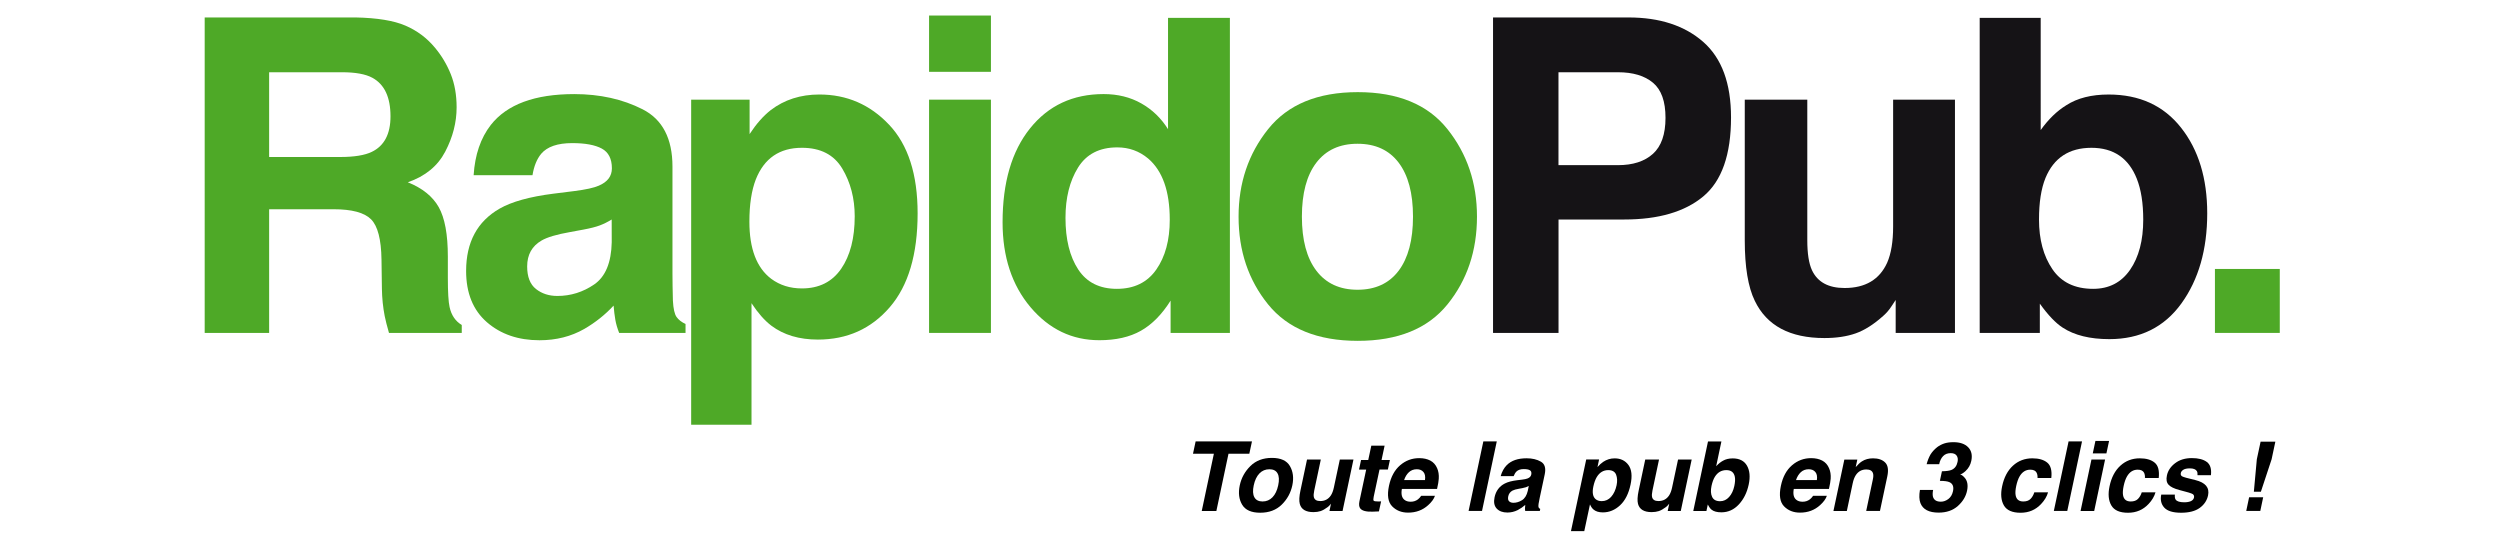 <?xml version="1.0" encoding="utf-8"?>
<!-- Generator: Adobe Illustrator 15.0.0, SVG Export Plug-In . SVG Version: 6.00 Build 0)  -->
<!DOCTYPE svg PUBLIC "-//W3C//DTD SVG 1.1//EN" "http://www.w3.org/Graphics/SVG/1.1/DTD/svg11.dtd">
<svg version="1.1" id="Calque_1" xmlns="http://www.w3.org/2000/svg" xmlns:xlink="http://www.w3.org/1999/xlink" x="0px" y="0px"
	 width="322px" height="70px" viewBox="0 5 322 70" enable-background="new 0 5 322 70" xml:space="preserve">
<g id="Calque_1_2_">
	<g id="Calque_1_1_">
		<g id="Calque_5">
			<g>
				<path d="M161.254,61.852l-0.341,1.588h-2.682l-1.562,7.373h-1.883l1.562-7.373h-2.689l0.339-1.588H161.254z"/>
				<path d="M162.312,71.039c-1.138,0-1.912-0.344-2.324-1.035c-0.411-0.689-0.513-1.52-0.307-2.492
					c0.203-0.957,0.66-1.783,1.368-2.484s1.633-1.051,2.771-1.051c1.139,0,1.914,0.35,2.32,1.051
					c0.409,0.701,0.512,1.527,0.311,2.484c-0.206,0.975-0.664,1.803-1.372,2.492C164.372,70.695,163.448,71.039,162.312,71.039z
					 M164.632,67.512c0.145-0.666,0.117-1.176-0.082-1.535c-0.193-0.357-0.547-0.537-1.052-0.537c-0.508,0-0.936,0.18-1.283,0.537
					c-0.347,0.359-0.593,0.869-0.734,1.535c-0.143,0.662-0.116,1.176,0.083,1.535c0.195,0.359,0.548,0.543,1.054,0.543
					c0.507,0,0.935-0.184,1.281-0.543C164.247,68.688,164.49,68.174,164.632,67.512z"/>
				<path d="M170.121,64.186l-0.847,3.99c-0.081,0.379-0.097,0.662-0.05,0.854c0.086,0.338,0.359,0.506,0.823,0.506
					c0.592,0,1.046-0.242,1.364-0.719c0.172-0.258,0.301-0.604,0.391-1.027l0.768-3.604h1.756l-1.404,6.627h-1.687l0.197-0.938
					c-0.021,0.02-0.075,0.08-0.158,0.184c-0.086,0.102-0.183,0.189-0.287,0.266c-0.322,0.242-0.62,0.41-0.895,0.502
					c-0.276,0.088-0.582,0.133-0.923,0.133c-0.98,0-1.564-0.352-1.756-1.057c-0.105-0.393-0.078-0.963,0.084-1.723l0.847-3.99h1.775
					L170.121,64.186L170.121,64.186z"/>
				<path d="M175.041,65.48l0.263-1.232h0.925l0.396-1.85h1.713l-0.396,1.85h1.076l-0.262,1.232h-1.076l-0.748,3.5
					c-0.057,0.271-0.057,0.439-0.002,0.508c0.055,0.066,0.258,0.102,0.608,0.102c0.054,0,0.107-0.004,0.167-0.006
					c0.06,0,0.119-0.004,0.182-0.01l-0.281,1.295l-0.825,0.033c-0.822,0.025-1.353-0.115-1.587-0.426
					c-0.148-0.199-0.184-0.506-0.098-0.918l0.869-4.078H175.041L175.041,65.48z"/>
				<path d="M185.099,65.295c0.177,0.396,0.249,0.852,0.214,1.369c-0.017,0.305-0.091,0.742-0.221,1.312h-4.532
					c-0.116,0.668-0.009,1.129,0.327,1.396c0.204,0.168,0.473,0.25,0.81,0.25c0.355,0,0.667-0.1,0.936-0.305
					c0.143-0.109,0.28-0.26,0.417-0.455h1.771c-0.131,0.395-0.418,0.791-0.868,1.197c-0.707,0.645-1.569,0.967-2.59,0.967
					c-0.842,0-1.526-0.271-2.055-0.814c-0.529-0.543-0.665-1.426-0.405-2.648c0.244-1.148,0.722-2.025,1.433-2.639
					c0.711-0.611,1.527-0.916,2.456-0.916c0.554,0,1.027,0.102,1.425,0.309C184.612,64.525,184.906,64.854,185.099,65.295z
					 M180.847,66.834h2.691c0.066-0.457,0.002-0.805-0.199-1.041c-0.201-0.238-0.484-0.354-0.854-0.354
					c-0.398,0-0.735,0.125-1.011,0.375C181.2,66.066,180.991,66.406,180.847,66.834z"/>
				<path d="M190.884,70.812h-1.731l1.902-8.961h1.73L190.884,70.812z"/>
				<path d="M196.024,66.779c0.333-0.039,0.574-0.09,0.724-0.152c0.269-0.105,0.426-0.268,0.476-0.492
					c0.057-0.27,0.002-0.459-0.164-0.561c-0.168-0.105-0.433-0.156-0.797-0.156c-0.409,0-0.72,0.102-0.937,0.307
					c-0.148,0.146-0.273,0.35-0.37,0.605h-1.67c0.16-0.578,0.426-1.057,0.789-1.426c0.584-0.584,1.433-0.877,2.548-0.877
					c0.725,0,1.337,0.143,1.841,0.434c0.502,0.287,0.666,0.83,0.498,1.627l-0.648,3.037c-0.046,0.213-0.095,0.465-0.147,0.77
					c-0.034,0.225-0.032,0.379,0.004,0.457c0.04,0.082,0.107,0.148,0.21,0.203l-0.05,0.252h-1.885
					c-0.022-0.133-0.031-0.256-0.026-0.375c0.002-0.117,0.018-0.252,0.035-0.4c-0.296,0.26-0.617,0.479-0.965,0.662
					c-0.424,0.215-0.87,0.32-1.339,0.32c-0.602,0-1.059-0.172-1.377-0.51c-0.317-0.346-0.409-0.828-0.274-1.459
					c0.174-0.812,0.61-1.406,1.318-1.768c0.384-0.199,0.92-0.342,1.608-0.426L196.024,66.779z M196.906,67.588
					c-0.122,0.068-0.241,0.125-0.364,0.168c-0.122,0.041-0.284,0.082-0.487,0.119l-0.398,0.072
					c-0.382,0.064-0.659,0.143-0.839,0.236c-0.299,0.158-0.482,0.404-0.555,0.738c-0.063,0.291-0.027,0.508,0.106,0.639
					c0.136,0.133,0.32,0.199,0.558,0.199c0.371,0,0.738-0.109,1.099-0.33c0.361-0.221,0.611-0.617,0.749-1.195L196.906,67.588z"/>
				<path d="M210.016,67.41c-0.245,1.166-0.696,2.059-1.35,2.67c-0.656,0.611-1.396,0.916-2.224,0.916
					c-0.523,0-0.935-0.131-1.228-0.395c-0.162-0.146-0.304-0.357-0.425-0.639l-0.735,3.449h-1.714l1.964-9.229h1.657l-0.205,0.977
					c0.247-0.285,0.494-0.51,0.743-0.676c0.443-0.295,0.932-0.447,1.463-0.447c0.771,0,1.366,0.287,1.783,0.857
					C210.162,65.467,210.252,66.309,210.016,67.41z M207.143,65.551c-0.627,0-1.121,0.301-1.481,0.896
					c-0.187,0.314-0.331,0.717-0.436,1.203c-0.165,0.768-0.074,1.311,0.267,1.621c0.207,0.184,0.478,0.275,0.809,0.275
					c0.481,0,0.89-0.189,1.22-0.561c0.334-0.375,0.563-0.869,0.696-1.488c0.107-0.512,0.087-0.963-0.062-1.357
					C208.002,65.752,207.667,65.551,207.143,65.551z"/>
				<path d="M213.683,64.186l-0.846,3.99c-0.079,0.379-0.096,0.662-0.048,0.854c0.085,0.338,0.357,0.506,0.82,0.506
					c0.595,0,1.047-0.242,1.366-0.719c0.172-0.258,0.301-0.604,0.39-1.027l0.768-3.604h1.756l-1.405,6.627h-1.682l0.193-0.938
					c-0.021,0.02-0.073,0.08-0.157,0.184s-0.182,0.189-0.287,0.266c-0.323,0.242-0.622,0.41-0.895,0.502
					c-0.276,0.088-0.58,0.133-0.923,0.133c-0.98,0-1.564-0.352-1.757-1.057c-0.104-0.393-0.078-0.963,0.085-1.723l0.845-3.99h1.775
					L213.683,64.186L213.683,64.186z"/>
				<path d="M225.233,67.41c-0.219,1.029-0.641,1.883-1.271,2.561c-0.629,0.678-1.38,1.016-2.252,1.016
					c-0.547,0-0.962-0.109-1.245-0.328c-0.172-0.129-0.336-0.355-0.499-0.682l-0.178,0.836h-1.693l1.896-8.949h1.726l-0.674,3.188
					c0.283-0.309,0.574-0.545,0.874-0.707c0.352-0.203,0.77-0.303,1.252-0.303c0.871,0,1.485,0.312,1.844,0.939
					C225.37,65.609,225.445,66.418,225.233,67.41z M223.382,67.594c0.1-0.471,0.124-0.857,0.067-1.168
					c-0.109-0.582-0.476-0.875-1.095-0.875c-0.629,0-1.12,0.287-1.477,0.857c-0.188,0.307-0.331,0.697-0.434,1.18
					c-0.121,0.566-0.097,1.039,0.077,1.408c0.171,0.373,0.518,0.561,1.03,0.561c0.446,0,0.83-0.182,1.154-0.539
					C223.032,68.656,223.255,68.182,223.382,67.594z"/>
				<path d="M235.577,65.295c0.178,0.396,0.249,0.852,0.214,1.369c-0.019,0.305-0.092,0.742-0.223,1.312h-4.53
					c-0.119,0.668-0.011,1.129,0.324,1.396c0.204,0.168,0.475,0.25,0.812,0.25c0.354,0,0.668-0.1,0.935-0.305
					c0.143-0.109,0.284-0.26,0.419-0.455h1.77c-0.13,0.395-0.42,0.791-0.868,1.197c-0.707,0.645-1.57,0.967-2.591,0.967
					c-0.843,0-1.527-0.271-2.054-0.814c-0.53-0.543-0.664-1.426-0.405-2.648c0.242-1.148,0.72-2.025,1.432-2.639
					c0.711-0.609,1.528-0.916,2.457-0.916c0.551,0,1.028,0.102,1.426,0.309C235.093,64.525,235.387,64.854,235.577,65.295z
					 M231.324,66.834h2.689c0.068-0.457,0.003-0.805-0.197-1.041c-0.2-0.238-0.484-0.354-0.854-0.354
					c-0.4,0-0.738,0.125-1.012,0.375C231.678,66.066,231.468,66.406,231.324,66.834z"/>
				<path d="M243.087,66.35l-0.947,4.457h-1.773l0.85-4.025c0.08-0.35,0.087-0.615,0.03-0.805c-0.099-0.34-0.388-0.51-0.863-0.51
					c-0.589,0-1.044,0.248-1.367,0.748c-0.17,0.266-0.297,0.602-0.384,1.01l-0.76,3.588h-1.726l1.403-6.615h1.672l-0.207,0.965
					c0.295-0.338,0.56-0.584,0.791-0.732c0.411-0.268,0.891-0.398,1.439-0.398c0.684,0,1.205,0.18,1.562,0.537
					C243.169,64.926,243.261,65.52,243.087,66.35z"/>
				<path d="M248.985,68.105c-0.069,0.354-0.077,0.645-0.018,0.875c0.122,0.426,0.46,0.637,1.017,0.637
					c0.342,0,0.663-0.117,0.969-0.348c0.301-0.23,0.501-0.568,0.594-1.006c0.122-0.578-0.032-0.969-0.461-1.16
					c-0.242-0.111-0.652-0.166-1.229-0.166l0.264-1.236c0.565-0.012,0.972-0.066,1.213-0.168c0.423-0.17,0.688-0.512,0.798-1.033
					c0.073-0.338,0.032-0.611-0.119-0.82c-0.151-0.211-0.406-0.314-0.763-0.314c-0.41,0-0.737,0.129-0.984,0.389
					c-0.246,0.258-0.413,0.605-0.499,1.039h-1.617c0.112-0.438,0.275-0.854,0.494-1.246c0.215-0.346,0.503-0.664,0.868-0.955
					c0.271-0.205,0.573-0.361,0.91-0.475c0.334-0.109,0.727-0.164,1.184-0.164c0.84,0,1.472,0.219,1.896,0.654
					c0.422,0.436,0.558,1.02,0.402,1.752c-0.108,0.52-0.355,0.957-0.739,1.312c-0.245,0.225-0.479,0.375-0.707,0.455
					c0.159,0,0.356,0.135,0.595,0.408c0.354,0.406,0.454,0.967,0.305,1.674c-0.155,0.746-0.555,1.402-1.189,1.967
					c-0.638,0.564-1.459,0.85-2.475,0.85c-1.246,0-2.024-0.41-2.342-1.225c-0.164-0.434-0.185-1-0.063-1.699h1.699L248.985,68.105
					L248.985,68.105z"/>
				<path d="M262.429,66.562c0.021-0.25-0.015-0.473-0.109-0.67c-0.137-0.268-0.41-0.398-0.819-0.398
					c-0.582,0-1.044,0.289-1.38,0.871c-0.18,0.307-0.32,0.715-0.431,1.225c-0.102,0.488-0.131,0.879-0.08,1.176
					c0.091,0.551,0.418,0.824,0.99,0.824c0.404,0,0.714-0.107,0.933-0.328c0.215-0.219,0.381-0.502,0.487-0.85h1.77
					c-0.148,0.527-0.444,1.025-0.887,1.494c-0.704,0.76-1.59,1.137-2.654,1.137s-1.782-0.314-2.148-0.947
					c-0.365-0.633-0.44-1.453-0.227-2.461c0.238-1.141,0.706-2.025,1.395-2.656c0.691-0.631,1.524-0.947,2.501-0.947
					c0.83,0,1.472,0.186,1.922,0.559c0.449,0.371,0.621,1.033,0.515,1.975L262.429,66.562L262.429,66.562z"/>
				<path d="M266.265,70.812h-1.732l1.901-8.961h1.732L266.265,70.812z"/>
				<path d="M269.379,64.186h1.756l-1.402,6.627h-1.756L269.379,64.186z M271.306,63.396h-1.757l0.34-1.6h1.76L271.306,63.396z"/>
				<path d="M276.265,66.562c0.022-0.25-0.015-0.473-0.107-0.67c-0.138-0.268-0.412-0.398-0.821-0.398
					c-0.582,0-1.042,0.289-1.38,0.871c-0.179,0.307-0.32,0.715-0.43,1.225c-0.101,0.488-0.13,0.879-0.081,1.176
					c0.091,0.551,0.419,0.824,0.99,0.824c0.406,0,0.716-0.107,0.933-0.328c0.217-0.219,0.382-0.502,0.489-0.85h1.771
					c-0.151,0.527-0.446,1.025-0.887,1.494c-0.707,0.76-1.592,1.137-2.655,1.137c-1.066,0-1.782-0.314-2.149-0.947
					c-0.365-0.633-0.442-1.453-0.229-2.461c0.24-1.141,0.705-2.025,1.396-2.656c0.691-0.631,1.524-0.947,2.501-0.947
					c0.829,0,1.47,0.186,1.919,0.559c0.451,0.371,0.621,1.033,0.518,1.975L276.265,66.562L276.265,66.562z"/>
				<path d="M280.123,68.693c-0.027,0.309,0.007,0.525,0.104,0.656c0.162,0.232,0.532,0.346,1.114,0.346
					c0.341,0,0.621-0.051,0.845-0.148c0.225-0.104,0.354-0.258,0.4-0.459c0.04-0.191-0.013-0.34-0.15-0.441
					c-0.143-0.102-0.708-0.275-1.695-0.523c-0.711-0.186-1.188-0.418-1.436-0.699c-0.251-0.275-0.319-0.67-0.206-1.189
					c0.129-0.611,0.479-1.137,1.053-1.576c0.574-0.439,1.297-0.658,2.166-0.658c0.828,0,1.468,0.164,1.915,0.494
					c0.449,0.33,0.628,0.9,0.533,1.711h-1.729c0.02-0.223-0.005-0.396-0.08-0.527c-0.143-0.234-0.444-0.354-0.899-0.354
					c-0.378,0-0.659,0.061-0.843,0.178c-0.185,0.119-0.291,0.256-0.323,0.412c-0.046,0.201,0.01,0.346,0.163,0.434
					c0.151,0.092,0.717,0.254,1.7,0.48c0.652,0.16,1.117,0.406,1.394,0.734c0.271,0.334,0.354,0.748,0.248,1.248
					c-0.142,0.654-0.498,1.191-1.075,1.607c-0.573,0.414-1.372,0.621-2.395,0.621c-1.042,0-1.763-0.219-2.167-0.658
					c-0.401-0.443-0.533-0.998-0.392-1.68h1.756L280.123,68.693L280.123,68.693z"/>
				<path d="M289.686,69.051h1.811l-0.37,1.756h-1.812L289.686,69.051z M291.166,61.883h1.901l-0.483,2.271l-1.382,4.182h-0.905
					l0.383-4.182L291.166,61.883z"/>
			</g>
		</g>
	</g>
	<g id="Calque_2">
		<g id="RapidoPub_2_">
			<g>
				<path fill="#4EA927" d="M52.213,8.297c1.496,0.642,2.766,1.588,3.804,2.839c0.861,1.029,1.541,2.169,2.043,3.418
					c0.501,1.25,0.752,2.675,0.752,4.274c0,1.93-0.486,3.827-1.461,5.691c-0.973,1.867-2.58,3.184-4.825,3.957
					c1.876,0.754,3.203,1.825,3.985,3.209c0.781,1.39,1.172,3.507,1.172,6.356v2.728c0,1.857,0.074,3.118,0.224,3.778
					c0.225,1.045,0.747,1.818,1.567,2.312v1.02H50.1c-0.258-0.896-0.443-1.623-0.552-2.174c-0.221-1.139-0.34-2.306-0.358-3.502
					l-0.053-3.774c-0.038-2.592-0.484-4.32-1.345-5.183c-0.861-0.865-2.474-1.295-4.837-1.295h-8.29v15.928h-8.301V7.247h19.437
					C48.579,7.303,50.717,7.653,52.213,8.297z M34.665,14.305v10.917h9.138c1.815,0,3.178-0.221,4.084-0.662
					c1.606-0.772,2.41-2.297,2.41-4.577c0-2.462-0.776-4.116-2.332-4.963c-0.874-0.476-2.18-0.715-3.927-0.715H34.665L34.665,14.305
					z"/>
				<path fill="#4EA927" d="M73.979,29.608c1.463-0.187,2.508-0.415,3.139-0.691c1.128-0.477,1.693-1.222,1.693-2.232
					c0-1.232-0.433-2.081-1.299-2.549c-0.867-0.47-2.139-0.704-3.814-0.704c-1.883,0-3.214,0.459-3.996,1.378
					c-0.559,0.681-0.932,1.599-1.117,2.757h-7.581c0.166-2.627,0.901-4.785,2.215-6.478c2.085-2.647,5.667-3.97,10.744-3.97
					c3.304,0,6.238,0.654,8.803,1.957c2.565,1.305,3.848,3.768,3.848,7.389v13.784c0,0.957,0.02,2.114,0.056,3.474
					c0.055,1.029,0.211,1.73,0.467,2.098c0.257,0.365,0.644,0.67,1.16,0.906v1.158h-8.547c-0.24-0.605-0.404-1.172-0.497-1.707
					c-0.092-0.531-0.167-1.139-0.222-1.816c-1.089,1.176-2.347,2.176-3.771,3.002c-1.7,0.973-3.623,1.459-5.77,1.459
					c-2.734,0-4.994-0.775-6.778-2.324c-1.785-1.555-2.676-3.753-2.676-6.604c0-3.692,1.433-6.367,4.304-8.021
					c1.575-0.901,3.889-1.543,6.944-1.93L73.979,29.608z M78.785,33.272c-0.506,0.313-1.013,0.565-1.522,0.758
					c-0.514,0.194-1.216,0.373-2.111,0.54l-1.788,0.331c-1.674,0.293-2.879,0.654-3.608,1.077c-1.238,0.716-1.857,1.83-1.857,3.336
					c0,1.34,0.377,2.31,1.136,2.909c0.755,0.598,1.674,0.895,2.758,0.895c1.716,0,3.297-0.496,4.744-1.486
					c1.444-0.994,2.198-2.804,2.254-5.434L78.785,33.272L78.785,33.272z"/>
				<path fill="#4EA927" d="M114.513,21.061c2.451,2.59,3.677,6.395,3.677,11.414c0,5.291-1.197,9.329-3.595,12.103
					c-2.396,2.773-5.479,4.16-9.254,4.16c-2.405,0-4.401-0.596-5.993-1.791c-0.868-0.662-1.72-1.625-2.553-2.895v15.658h-7.773
					V17.835h7.527v4.437c0.851-1.305,1.758-2.334,2.718-3.087c1.758-1.343,3.847-2.013,6.271-2.013
					C109.072,17.172,112.063,18.469,114.513,21.061z M108.484,26.712c-1.066-1.784-2.799-2.676-5.193-2.676
					c-2.878,0-4.856,1.351-5.935,4.053c-0.558,1.435-0.835,3.253-0.835,5.461c0,3.493,0.938,5.946,2.812,7.36
					c1.112,0.825,2.432,1.239,3.956,1.239c2.208,0,3.894-0.847,5.057-2.537c1.161-1.692,1.742-3.943,1.742-6.756
					C110.086,30.545,109.55,28.494,108.484,26.712z"/>
				<path fill="#4EA927" d="M127.632,14.251h-7.968v-7.25h7.968V14.251z M119.664,17.835h7.968v30.044h-7.968V17.835z"/>
				<path fill="#4EA927" d="M146.997,18.317c1.415,0.8,2.563,1.907,3.445,3.321V7.303h7.968v40.576h-7.637v-4.158
					c-1.121,1.783-2.399,3.078-3.833,3.885c-1.434,0.809-3.216,1.213-5.347,1.213c-3.511,0-6.466-1.418-8.864-4.254
					c-2.397-2.841-3.597-6.484-3.597-10.934c0-5.129,1.18-9.161,3.543-12.102c2.362-2.943,5.517-4.412,9.47-4.412
					C143.965,17.117,145.584,17.517,146.997,18.317z M148.927,39.723c1.158-1.654,1.738-3.793,1.738-6.423
					c0-3.674-0.93-6.303-2.786-7.885c-1.141-0.955-2.464-1.432-3.97-1.432c-2.299,0-3.983,0.868-5.061,2.605
					c-1.075,1.736-1.613,3.891-1.613,6.464c0,2.775,0.546,4.995,1.642,6.658c1.091,1.663,2.752,2.492,4.977,2.492
					S147.769,41.378,148.927,39.723z"/>
				<path fill="#4EA927" d="M186.433,44.207c-2.538,3.129-6.386,4.693-11.552,4.693c-5.165,0-9.014-1.564-11.549-4.693
					s-3.804-6.898-3.804-11.305c0-4.335,1.266-8.09,3.804-11.267c2.537-3.177,6.386-4.767,11.549-4.767
					c5.168,0,9.017,1.588,11.552,4.767c2.534,3.175,3.802,6.932,3.802,11.267C190.234,37.309,188.967,41.077,186.433,44.207z
					 M180.148,39.867c1.229-1.634,1.847-3.956,1.847-6.965c0-3.01-0.618-5.327-1.847-6.95c-1.232-1.625-2.997-2.436-5.295-2.436
					s-4.064,0.811-5.307,2.436c-1.242,1.623-1.862,3.94-1.862,6.95c0,3.008,0.62,5.33,1.862,6.965
					c1.241,1.633,3.009,2.452,5.307,2.452S178.915,41.5,180.148,39.867z"/>
			</g>
			<g>
				<path fill="#151316" d="M219.387,30.294c-2.379,1.986-5.776,2.978-10.19,2.978h-8.459v14.607h-8.435V7.248h17.444
					c4.021,0,7.231,1.049,9.624,3.143c2.39,2.095,3.586,5.338,3.586,9.733C222.957,24.921,221.765,28.31,219.387,30.294z
					 M212.904,15.656c-1.074-0.901-2.579-1.351-4.518-1.351h-7.654v11.967h7.654c1.935,0,3.442-0.487,4.518-1.462
					c1.074-0.974,1.613-2.518,1.613-4.631C214.52,18.064,213.98,16.556,212.904,15.656z"/>
				<path fill="#151316" d="M232.78,17.835v18.112c0,1.71,0.202,2.995,0.604,3.86c0.716,1.523,2.11,2.288,4.198,2.288
					c2.67,0,4.499-1.084,5.482-3.252c0.516-1.177,0.771-2.731,0.771-4.663V17.835h7.964v30.044h-7.636v-4.242
					c-0.075,0.094-0.254,0.367-0.55,0.828c-0.294,0.459-0.644,0.861-1.045,1.213c-1.229,1.104-2.415,1.857-3.56,2.26
					s-2.488,0.602-4.027,0.602c-4.436,0-7.425-1.596-8.961-4.791c-0.864-1.765-1.294-4.368-1.294-7.802V17.835H232.78L232.78,17.835
					z"/>
				<path fill="#151316" d="M280.921,21.447c2.248,2.849,3.37,6.525,3.37,11.027c0,4.668-1.111,8.54-3.323,11.606
					c-2.218,3.068-5.314,4.6-9.284,4.6c-2.496,0-4.497-0.494-6.012-1.484c-0.908-0.588-1.889-1.617-2.942-3.086v3.771h-7.746V7.305
					h7.858V21.75c0.999-1.397,2.1-2.463,3.301-3.198c1.423-0.918,3.237-1.378,5.438-1.378
					C275.559,17.172,278.674,18.596,280.921,21.447z M274.355,39.75c1.127-1.636,1.694-3.787,1.694-6.451
					c0-2.13-0.277-3.896-0.834-5.292c-1.054-2.646-3.001-3.97-5.836-3.97c-2.871,0-4.85,1.295-5.922,3.888
					c-0.558,1.377-0.833,3.16-0.833,5.347c0,2.574,0.574,4.707,1.723,6.395c1.148,1.693,2.898,2.535,5.253,2.535
					C271.639,42.202,273.222,41.385,274.355,39.75z"/>
			</g>
			<g>
				<path fill="#4EA927" d="M285.283,39.641h8.353v8.238h-8.353V39.641z"/>
			</g>
		</g>
	</g>
</g>
<g id="Calque_2_1_">
</g>
</svg>

